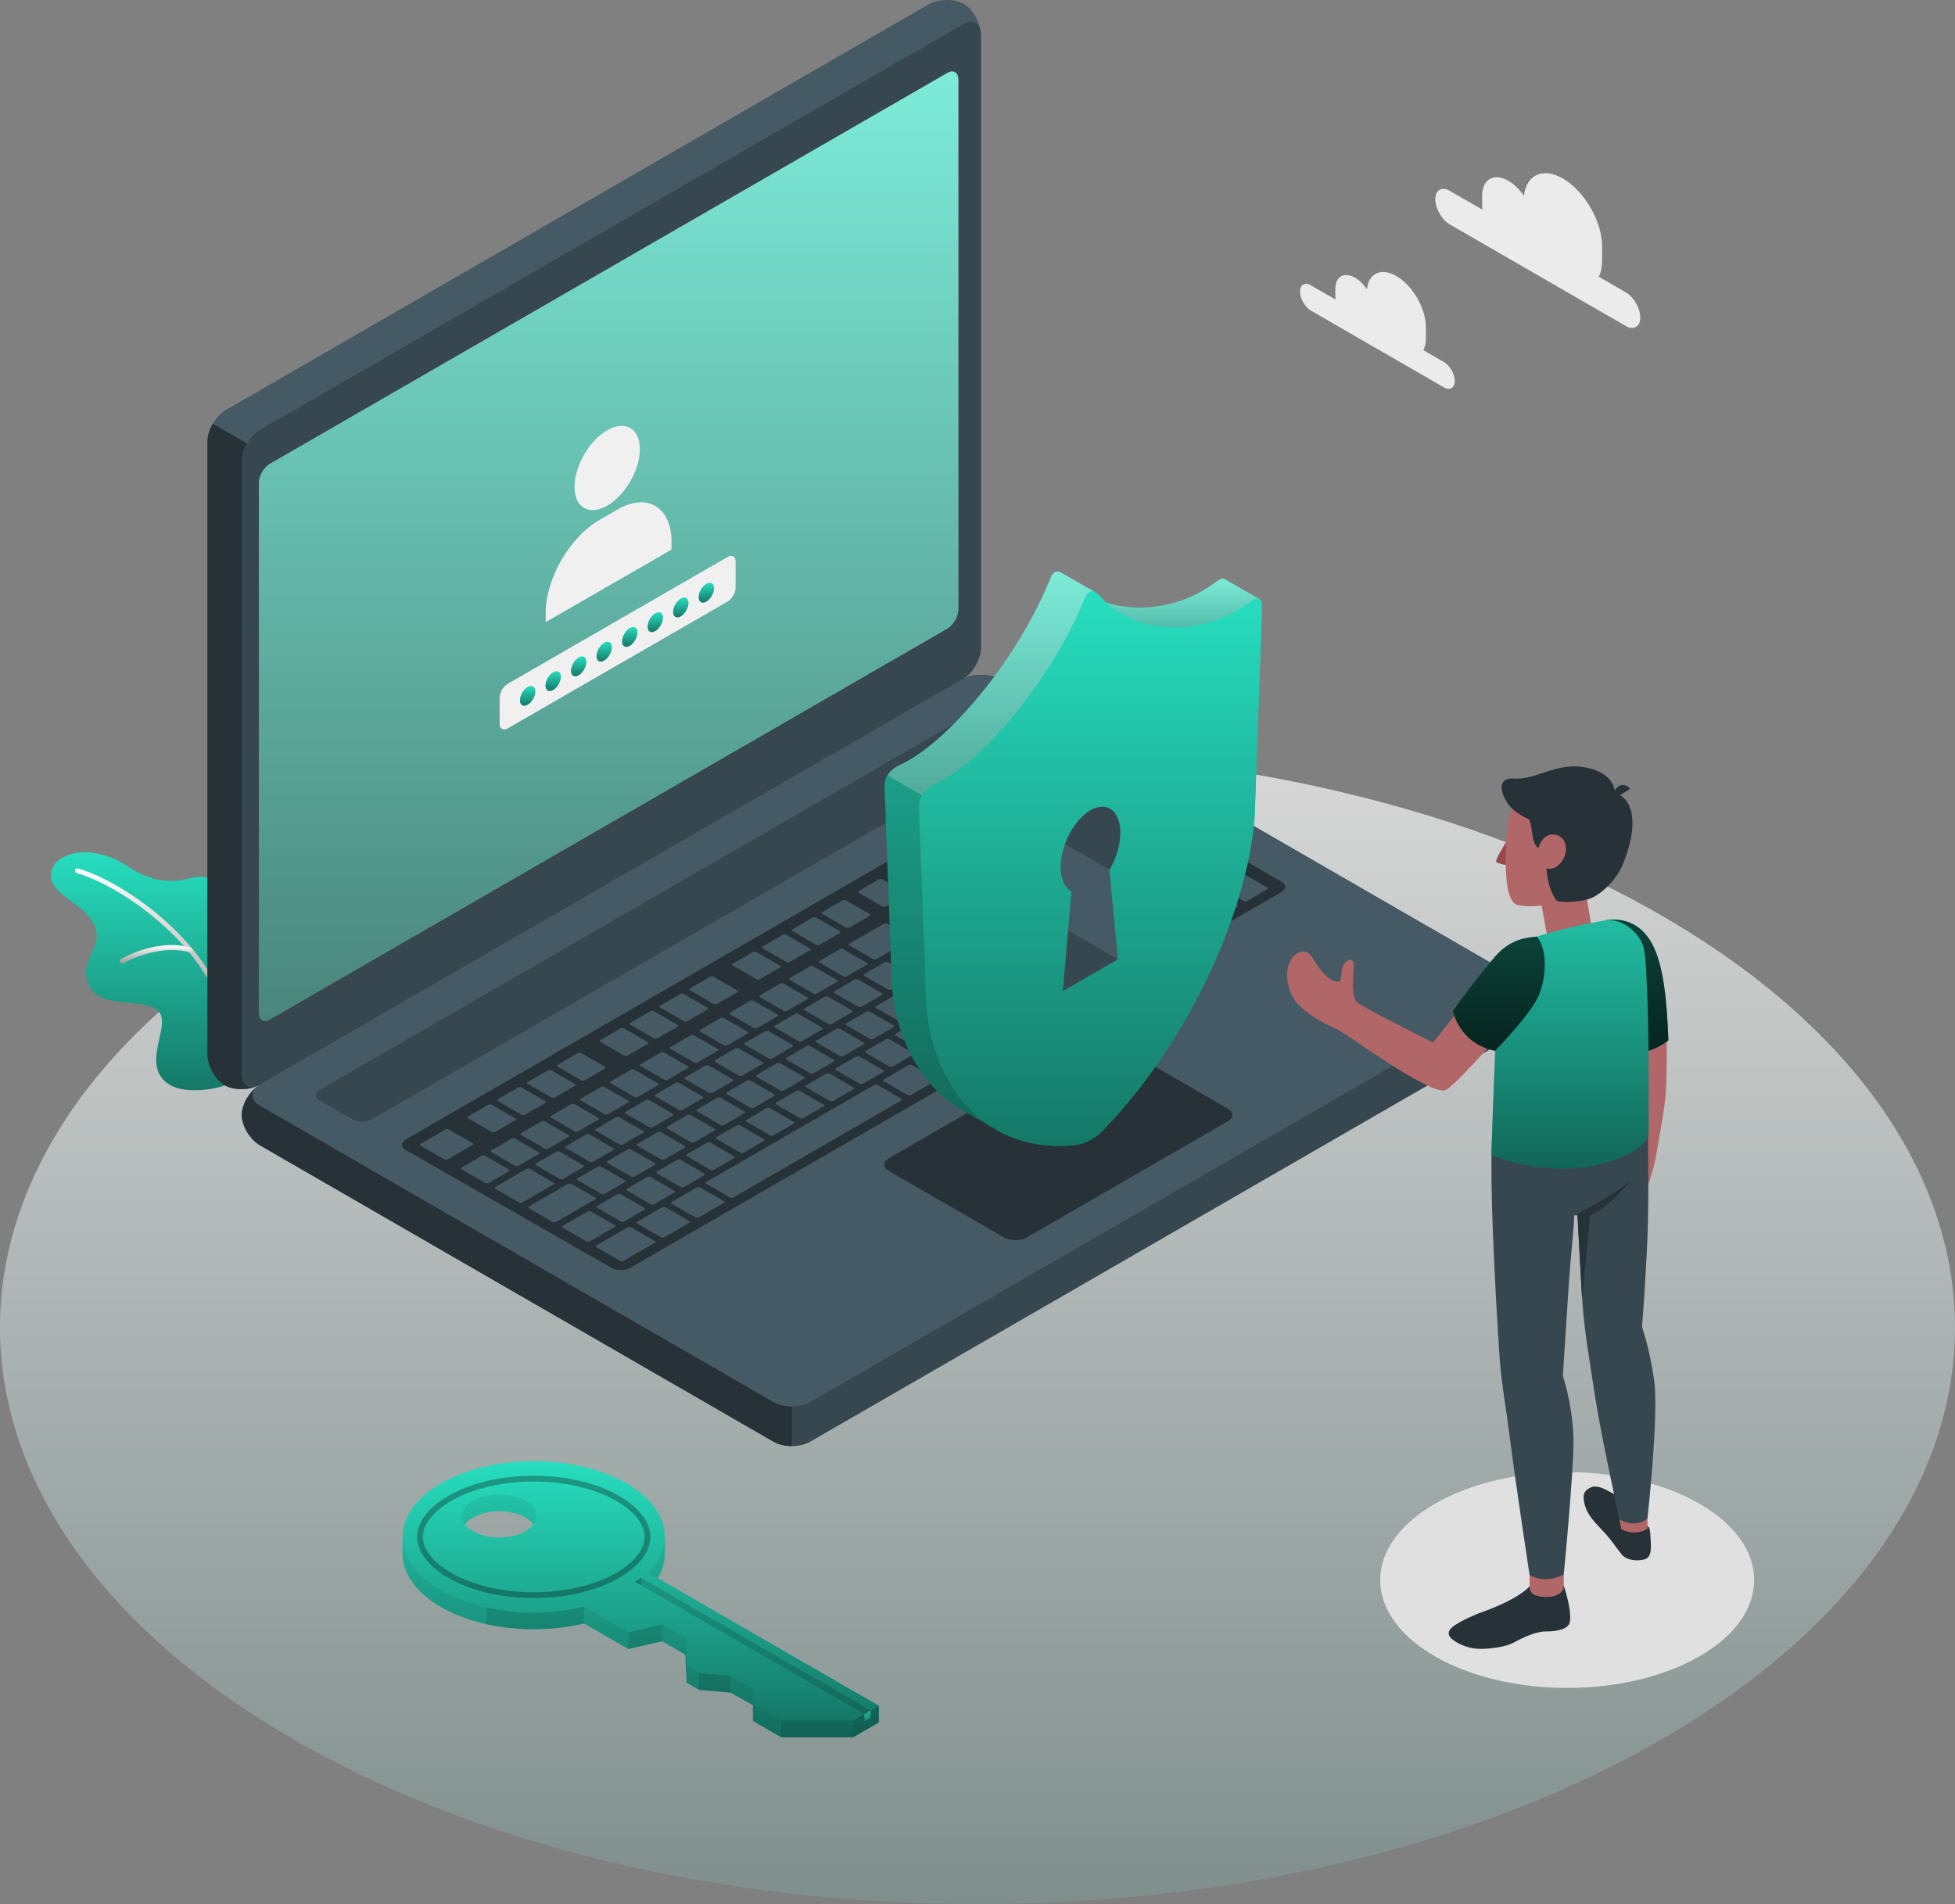 <svg width="539" height="525" viewBox="0 0 539 525" fill="none" xmlns="http://www.w3.org/2000/svg">
<rect x="0" y="0" width="539" height="525" fill="#808080" stroke="none"/>
<g clip-path="url(#clip0_2300_7285)">
<path d="M78.939 478.44C184.187 540.536 354.827 540.536 460.063 478.44C565.31 416.345 565.31 315.679 460.063 253.584C354.815 191.488 184.175 191.488 78.928 253.584C-26.32 315.679 -26.32 416.345 78.928 478.44H78.939Z" fill="url(#paint0_linear_2300_7285)" fill-opacity="0.75"/>
<path d="M468.543 414.618C488.68 426.235 488.68 445.083 468.543 456.7C448.405 468.316 415.761 468.316 395.624 456.7C375.487 445.083 375.487 426.235 395.624 414.618C415.761 403.002 448.405 403.002 468.543 414.618Z" fill="#E0E0E0"/>
<path d="M399.744 52.636L408.692 57.803C408.646 57.407 408.622 57.01 408.622 56.614V54.024C408.622 49.417 411.866 47.54 415.856 49.849C417.478 50.782 418.959 52.263 420.161 53.989C420.814 48.193 425.364 46.035 430.895 49.219C436.868 52.672 441.71 61.057 441.71 67.95V71.823C441.71 73.607 441.383 75.112 440.788 76.313L448.22 80.605C450.437 81.888 452.233 84.99 452.233 87.556C452.233 90.122 450.437 91.149 448.22 89.877L399.732 61.897C397.515 60.614 395.719 57.512 395.719 54.946C395.719 52.38 397.515 51.353 399.732 52.625L399.744 52.636Z" fill="#EBEBEB"/>
<path d="M361.453 78.692L368.209 82.588C368.174 82.285 368.15 81.981 368.15 81.69V79.73C368.15 76.255 370.589 74.844 373.61 76.581C374.835 77.281 375.955 78.401 376.865 79.707C377.355 75.333 380.797 73.701 384.962 76.103C389.477 78.704 393.129 85.037 393.129 90.239V93.166C393.129 94.519 392.884 95.651 392.441 96.561L398.052 99.803C399.721 100.771 401.086 103.115 401.086 105.04C401.086 106.964 399.733 107.757 398.052 106.789L361.465 85.667C359.797 84.699 358.432 82.355 358.432 80.418C358.432 78.482 359.785 77.701 361.465 78.669L361.453 78.692Z" fill="#EBEBEB"/>
<path d="M61.94 299.304C61.275 299.665 49.083 303.118 44.568 297.158C40.053 291.186 47.543 281.89 43.308 278.461C39.073 275.032 27.196 278.485 24.326 271.265C21.467 264.045 29.938 260.955 25.177 253.677C22.179 249.093 14.806 246.539 14.164 242.305C13.079 235.237 24.804 231.983 34.826 238.654C44.848 245.326 50.915 242.27 54.1 241.827C57.285 241.384 64.145 242.363 63.923 253.537C63.702 264.699 61.94 299.304 61.94 299.304Z" fill="url(#paint1_linear_2300_7285)"/>
<path d="M62.745 283.418C62.43 283.418 62.138 283.185 62.091 282.858C58.603 261.666 33.962 244.428 21.152 240.731C20.802 240.626 20.592 240.264 20.697 239.914C20.802 239.564 21.164 239.354 21.525 239.459C34.627 243.238 59.828 260.908 63.41 282.648C63.468 283.01 63.223 283.348 62.861 283.407C62.826 283.407 62.791 283.407 62.756 283.407L62.745 283.418Z" fill="url(#paint2_linear_2300_7285)"/>
<path d="M33.694 265.69C33.472 265.69 33.25 265.573 33.122 265.364C32.935 265.049 33.04 264.64 33.355 264.454C33.752 264.221 43.237 258.68 52.571 261.27C52.92 261.363 53.13 261.736 53.037 262.086C52.944 262.436 52.582 262.646 52.221 262.553C43.435 260.115 34.125 265.55 34.044 265.597C33.938 265.655 33.822 265.69 33.705 265.69H33.694Z" fill="url(#paint3_linear_2300_7285)"/>
<path d="M66.664 307.433C66.664 310.454 68.927 314.209 71.716 315.819L213.271 397.52C216.059 399.13 220.586 399.13 223.374 397.52L417.057 285.739C419.845 284.13 422.108 280.374 422.108 277.353C422.108 274.333 419.845 270.577 417.057 268.967L275.502 187.266C272.714 185.656 268.187 185.656 265.398 187.266L71.716 299.047C68.927 300.657 66.664 304.412 66.664 307.433Z" fill="#37474F"/>
<path d="M218.322 387.793V398.721C216.491 398.721 214.659 398.325 213.271 397.52L71.716 315.819C68.927 314.209 66.664 310.454 66.664 307.433C66.664 304.599 68.659 301.123 71.203 299.374C68.939 300.995 69.114 303.374 71.716 304.879L213.271 386.58C214.659 387.385 216.491 387.793 218.322 387.793Z" fill="#263238"/>
<path d="M61.928 299.234C59.315 297.717 57.191 293.892 57.191 290.661V121.8C57.191 118.581 59.455 114.662 62.243 113.052L255.914 1.26C258.702 -0.35 263.089 -0.432 265.703 1.085C268.316 2.601 270.439 6.426 270.439 9.657V178.518C270.439 181.738 268.176 185.656 265.388 187.266L71.705 299.047C68.917 300.656 64.53 300.738 61.916 299.222L61.928 299.234Z" fill="#455A64"/>
<path d="M71.122 299.35C68.333 300.656 64.367 300.633 61.928 299.222C59.315 297.717 57.191 293.88 57.191 290.661V121.788C57.191 120.179 57.751 118.394 58.673 116.82L68.147 122.278C67.237 123.876 66.665 125.649 66.665 127.258V296.131C66.665 299.117 68.613 300.458 71.122 299.35Z" fill="#263238"/>
<path d="M66.664 127.27V296.131C66.664 299.35 68.927 300.656 71.716 299.047L265.398 187.266C268.187 185.656 270.45 181.737 270.45 178.518V9.645C270.45 6.426 268.187 5.12 265.398 6.73L71.716 118.522C68.927 120.132 66.664 124.051 66.664 127.27Z" fill="#37474F"/>
<path d="M71.716 304.879L213.271 386.58C216.059 388.19 220.586 388.19 223.375 386.58L417.057 274.799C419.846 273.19 419.846 270.577 417.057 268.967L275.502 187.266C272.714 185.656 268.187 185.656 265.399 187.266L71.716 299.047C68.928 300.657 68.928 303.269 71.716 304.879Z" fill="#455A64"/>
<path d="M74.436 127.888L261.165 20.143C262.833 19.175 264.198 19.956 264.198 21.892V168.068C264.198 170.004 262.845 172.349 261.165 173.317L74.436 281.062C72.767 282.03 71.402 281.249 71.402 279.313V133.137C71.402 131.201 72.756 128.856 74.436 127.888Z" fill="url(#paint4_linear_2300_7285)"/>
<path opacity="0.6" d="M74.436 127.888L261.165 20.143C262.833 19.175 264.198 19.956 264.198 21.892V168.068C264.198 170.004 262.845 172.349 261.165 173.317L74.436 281.062C72.767 282.03 71.402 281.249 71.402 279.313V133.137C71.402 131.201 72.756 128.856 74.436 127.888Z" fill="url(#paint5_linear_2300_7285)"/>
<path d="M167.409 118.651C172.379 115.782 176.416 118.103 176.416 123.841C176.416 129.579 172.391 136.554 167.409 139.423C162.439 142.292 158.402 139.971 158.402 134.233C158.402 128.495 162.427 121.52 167.409 118.651Z" fill="#F0F0F0"/>
<path d="M185.143 149.337C185.143 139.913 178.516 135.726 170.349 140.438L165.239 143.389C157.072 148.101 150.445 159.566 150.445 169.001V171.544L185.131 151.541V149.36L185.143 149.337Z" fill="#F0F0F0"/>
<path d="M202.678 154.002C202.352 153.244 201.512 153.046 200.567 153.594L139.992 188.537C139.385 188.887 138.814 189.494 138.405 190.205C137.997 190.905 137.752 191.698 137.752 192.41V199.536C137.752 200.749 138.475 201.344 139.455 201.064C139.56 201.029 139.619 201.017 139.619 201.017C139.747 200.97 139.875 200.9 139.992 200.83L200.567 165.887C201.803 165.176 202.807 163.438 202.807 162.003V154.877C202.807 154.597 202.772 154.236 202.678 153.991V154.002Z" fill="#F0F0F0"/>
<path d="M145.475 189.412C146.653 188.736 147.598 189.284 147.598 190.637C147.598 191.99 146.642 193.646 145.475 194.322C144.308 194.999 143.352 194.451 143.352 193.098C143.352 191.745 144.308 190.089 145.475 189.412Z" fill="url(#paint6_linear_2300_7285)"/>
<path d="M152.51 185.353C153.688 184.677 154.633 185.225 154.633 186.578C154.633 187.931 153.677 189.587 152.51 190.264C151.332 190.94 150.387 190.392 150.387 189.039C150.387 187.686 151.343 186.03 152.51 185.353Z" fill="url(#paint7_linear_2300_7285)"/>
<path d="M159.545 181.283C160.724 180.606 161.669 181.155 161.669 182.508C161.669 183.861 160.712 185.517 159.545 186.193C158.379 186.87 157.422 186.322 157.422 184.969C157.422 183.616 158.379 181.959 159.545 181.283Z" fill="url(#paint8_linear_2300_7285)"/>
<path d="M166.58 177.224C167.759 176.548 168.704 177.096 168.704 178.449C168.704 179.802 167.747 181.458 166.58 182.134C165.414 182.811 164.457 182.263 164.457 180.91C164.457 179.557 165.414 177.901 166.58 177.224Z" fill="url(#paint9_linear_2300_7285)"/>
<path d="M173.627 173.165C174.806 172.489 175.751 173.037 175.751 174.39C175.751 175.743 174.794 177.399 173.627 178.076C172.461 178.752 171.504 178.204 171.504 176.851C171.504 175.498 172.461 173.842 173.627 173.165Z" fill="url(#paint10_linear_2300_7285)"/>
<path d="M180.662 169.095C181.841 168.418 182.786 168.966 182.786 170.319C182.786 171.672 181.829 173.329 180.662 174.005C179.496 174.681 178.539 174.133 178.539 172.78C178.539 171.427 179.496 169.771 180.662 169.095Z" fill="url(#paint11_linear_2300_7285)"/>
<path d="M187.698 165.036C188.876 164.359 189.821 164.908 189.821 166.261C189.821 167.613 188.864 169.27 187.698 169.946C186.531 170.623 185.574 170.074 185.574 168.721C185.574 167.369 186.531 165.712 187.698 165.036Z" fill="url(#paint12_linear_2300_7285)"/>
<path d="M194.744 160.977C195.923 160.301 196.868 160.849 196.868 162.202C196.868 163.555 195.911 165.211 194.744 165.887C193.578 166.564 192.621 166.016 192.621 164.663C192.621 163.31 193.578 161.654 194.744 160.977Z" fill="url(#paint13_linear_2300_7285)"/>
<path d="M88.144 300.505L267.919 196.748C269.319 195.943 271.571 195.943 272.971 196.748L282.165 202.055C283.565 202.86 283.565 204.166 282.165 204.971L102.366 308.716C100.966 309.521 98.714 309.521 97.314 308.716L88.144 303.421C86.744 302.616 86.744 301.31 88.144 300.505Z" fill="#37474F"/>
<path d="M111.851 314.186L291.626 210.429C293.027 209.624 295.278 209.624 296.678 210.429L353.239 243.075C354.639 243.88 354.639 245.186 353.239 245.991L173.674 349.607C172.274 350.412 170.011 350.412 168.622 349.607L111.874 317.09C110.474 316.285 110.474 314.991 111.874 314.186H111.851Z" fill="#263238"/>
<path d="M272.994 257.106L278.618 253.852C278.863 253.712 278.839 253.479 278.583 253.339L272.073 249.583C271.816 249.431 271.419 249.431 271.174 249.56L265.551 252.814C265.306 252.954 265.329 253.187 265.586 253.327L272.096 257.083C272.353 257.234 272.749 257.234 272.994 257.106ZM261.887 244.195L256.264 247.449C256.031 247.589 256.042 247.822 256.299 247.962L262.809 251.717C263.066 251.869 263.462 251.869 263.707 251.741L269.331 248.487C269.576 248.347 269.553 248.113 269.296 247.973L262.786 244.218C262.529 244.066 262.132 244.066 261.887 244.195ZM243.71 254.692L234.19 260.185C233.957 260.325 233.969 260.558 234.225 260.698L240.735 264.454C240.992 264.605 241.389 264.605 241.634 264.477L251.154 258.984C251.399 258.844 251.376 258.61 251.119 258.47L244.609 254.715C244.352 254.563 243.955 254.563 243.71 254.692ZM253.662 248.942L248.039 252.196C247.805 252.336 247.817 252.569 248.074 252.709L254.584 256.464C254.841 256.616 255.237 256.616 255.482 256.488L261.106 253.234C261.351 253.094 261.327 252.86 261.071 252.72L254.561 248.965C254.304 248.813 253.907 248.813 253.662 248.942ZM231.577 261.69L225.953 264.944C225.708 265.084 225.732 265.317 225.988 265.457L232.498 269.212C232.755 269.364 233.152 269.364 233.397 269.236L239.02 265.982C239.254 265.842 239.242 265.608 238.985 265.468L232.475 261.713C232.218 261.561 231.822 261.561 231.577 261.69ZM223.352 266.436L217.728 269.691C217.483 269.831 217.506 270.064 217.763 270.204L224.273 273.959C224.53 274.111 224.927 274.111 225.172 273.983L230.795 270.729C231.04 270.589 231.017 270.355 230.76 270.215L224.25 266.46C223.993 266.308 223.597 266.308 223.352 266.436ZM248.961 281.715L254.584 278.461C254.817 278.321 254.806 278.088 254.549 277.948L248.039 274.193C247.782 274.041 247.374 274.041 247.14 274.169L241.517 277.423C241.272 277.563 241.295 277.797 241.552 277.937L248.062 281.692C248.319 281.844 248.716 281.844 248.961 281.715ZM240.735 286.462L246.359 283.208C246.604 283.068 246.58 282.835 246.324 282.695L239.814 278.94C239.557 278.788 239.16 278.788 238.915 278.916L233.292 282.17C233.047 282.31 233.07 282.543 233.327 282.683L239.837 286.439C240.094 286.591 240.49 286.591 240.735 286.462ZM232.498 291.209L238.122 287.955C238.367 287.815 238.344 287.582 238.087 287.442L231.577 283.687C231.32 283.535 230.923 283.535 230.678 283.663L225.055 286.917C224.81 287.057 224.833 287.29 225.09 287.43L231.6 291.186C231.857 291.338 232.253 291.338 232.498 291.209ZM224.273 295.956L229.897 292.702C230.13 292.562 230.118 292.329 229.862 292.189L223.352 288.433C223.095 288.282 222.698 288.282 222.453 288.41L216.83 291.664C216.585 291.804 216.608 292.037 216.865 292.177L223.375 295.933C223.632 296.085 224.028 296.085 224.273 295.956ZM264.769 261.853L270.393 258.599C270.626 258.459 270.614 258.226 270.358 258.086L263.847 254.33C263.591 254.178 263.194 254.178 262.949 254.307L257.326 257.561C257.081 257.701 257.104 257.934 257.361 258.074L263.871 261.829C264.128 261.981 264.524 261.981 264.769 261.853ZM257.186 276.968L269.739 269.726C269.973 269.586 269.961 269.352 269.704 269.212L253.896 260.092C253.639 259.94 253.242 259.94 252.997 260.068L246.499 263.812C246.254 263.952 246.277 264.185 246.534 264.325L254.899 269.154C255.156 269.306 255.167 269.539 254.934 269.667L249.742 272.665C249.497 272.805 249.521 273.038 249.777 273.178L256.287 276.933C256.544 277.085 256.941 277.085 257.186 276.957V276.968ZM215.126 271.183L209.503 274.438C209.27 274.577 209.281 274.811 209.538 274.951L216.048 278.706C216.305 278.858 216.701 278.858 216.946 278.73L222.57 275.476C222.803 275.336 222.792 275.102 222.535 274.962L216.025 271.207C215.768 271.055 215.371 271.055 215.126 271.183ZM206.901 275.93L201.278 279.184C201.033 279.324 201.056 279.558 201.313 279.698L207.823 283.453C208.08 283.605 208.476 283.605 208.721 283.477L214.345 280.223C214.59 280.083 214.566 279.849 214.31 279.709L207.8 275.954C207.543 275.802 207.146 275.802 206.901 275.93ZM165.787 329.173C166.044 329.325 166.44 329.325 166.685 329.197L172.309 325.943C172.542 325.803 172.531 325.569 172.274 325.429L165.764 321.674C165.507 321.522 165.099 321.522 164.865 321.651L159.242 324.905C158.997 325.045 159.02 325.278 159.277 325.418L165.787 329.173ZM141.088 313.918L135.465 317.172C135.22 317.312 135.243 317.545 135.5 317.685L142.01 321.441C142.267 321.592 142.663 321.592 142.908 321.464L148.532 318.21C148.765 318.07 148.753 317.837 148.497 317.697L141.987 313.941C141.73 313.789 141.333 313.789 141.088 313.918ZM154.33 325.056C154.587 325.208 154.983 325.208 155.228 325.08L160.852 321.825C161.085 321.686 161.074 321.452 160.817 321.312L154.307 317.557C154.05 317.405 153.653 317.405 153.408 317.533L147.785 320.787C147.54 320.927 147.563 321.161 147.82 321.301L154.33 325.056ZM180.312 332.066L185.936 328.812C186.181 328.672 186.157 328.439 185.901 328.299L179.391 324.543C179.134 324.391 178.737 324.391 178.492 324.52L172.869 327.774C172.636 327.914 172.647 328.147 172.904 328.287L179.414 332.043C179.671 332.194 180.067 332.194 180.312 332.066ZM171.189 336.79C171.445 336.941 171.842 336.941 172.087 336.813L177.711 333.559C177.944 333.419 177.932 333.186 177.676 333.046L171.166 329.29C170.909 329.138 170.512 329.138 170.267 329.267L164.644 332.521C164.41 332.661 164.422 332.894 164.679 333.034L171.189 336.79ZM149.313 309.171L143.69 312.425C143.445 312.565 143.468 312.798 143.725 312.938L150.235 316.694C150.492 316.845 150.888 316.845 151.133 316.717L156.757 313.463C157.002 313.323 156.979 313.09 156.722 312.95L150.212 309.194C149.955 309.043 149.558 309.042 149.313 309.171ZM190.451 285.436L184.827 288.69C184.594 288.83 184.606 289.063 184.862 289.203L191.373 292.959C191.629 293.11 192.026 293.11 192.271 292.982L197.894 289.728C198.128 289.588 198.116 289.355 197.859 289.215L191.349 285.459C191.093 285.308 190.696 285.308 190.451 285.436ZM157.539 304.424L151.915 307.678C151.682 307.818 151.693 308.051 151.95 308.191L158.46 311.947C158.717 312.098 159.114 312.098 159.359 311.97L164.982 308.716C165.227 308.576 165.204 308.343 164.947 308.203L158.437 304.447C158.18 304.296 157.784 304.296 157.539 304.424ZM198.676 280.689L193.053 283.943C192.808 284.083 192.831 284.316 193.088 284.456L199.598 288.212C199.854 288.363 200.251 288.363 200.496 288.235L206.12 284.981C206.365 284.841 206.341 284.608 206.085 284.468L199.574 280.712C199.318 280.561 198.921 280.561 198.676 280.689ZM182.226 290.183L176.602 293.437C176.357 293.577 176.381 293.81 176.637 293.95L183.147 297.706C183.404 297.857 183.801 297.857 184.046 297.729L189.669 294.475C189.903 294.335 189.891 294.102 189.634 293.962L183.124 290.206C182.867 290.055 182.471 290.055 182.226 290.183ZM174.001 294.93L168.377 298.184C168.132 298.324 168.155 298.557 168.412 298.697L174.922 302.453C175.179 302.604 175.576 302.604 175.821 302.476L181.444 299.222C181.677 299.082 181.666 298.849 181.409 298.709L174.899 294.953C174.642 294.802 174.234 294.802 174.001 294.93ZM165.764 299.677L160.14 302.931C159.895 303.071 159.919 303.304 160.175 303.444L166.685 307.2C166.942 307.351 167.339 307.351 167.584 307.223L173.207 303.969C173.441 303.829 173.429 303.596 173.172 303.456L166.662 299.7C166.405 299.549 166.009 299.549 165.764 299.677ZM207.823 305.462L213.446 302.208C213.691 302.068 213.668 301.835 213.411 301.695L206.901 297.939C206.645 297.787 206.248 297.787 206.003 297.916L200.379 301.17C200.134 301.31 200.158 301.543 200.414 301.683L206.925 305.439C207.181 305.59 207.578 305.59 207.823 305.462ZM280.076 233.698L274.453 236.952C274.208 237.092 274.231 237.325 274.488 237.465L280.998 241.22C281.255 241.372 281.651 241.372 281.896 241.244L287.52 237.99C287.765 237.85 287.741 237.616 287.485 237.477L280.975 233.721C280.718 233.569 280.321 233.569 280.076 233.698ZM270.113 239.448L264.489 242.702C264.244 242.842 264.268 243.075 264.524 243.215L271.034 246.97C271.291 247.122 271.688 247.122 271.933 246.994L277.556 243.74C277.789 243.6 277.778 243.366 277.521 243.227L271.011 239.471C270.754 239.319 270.358 239.319 270.113 239.448ZM288.301 228.951L282.678 232.205C282.445 232.345 282.456 232.578 282.713 232.718L289.223 236.473C289.48 236.625 289.876 236.625 290.121 236.497L295.745 233.243C295.978 233.103 295.967 232.87 295.71 232.73L289.2 228.974C288.943 228.822 288.546 228.822 288.301 228.951ZM245.717 272.851L251.341 269.597C251.586 269.457 251.562 269.224 251.306 269.084L244.795 265.328C244.539 265.177 244.142 265.177 243.897 265.305L238.274 268.559C238.029 268.699 238.052 268.932 238.309 269.072L244.819 272.828C245.075 272.98 245.472 272.98 245.717 272.851ZM297.425 224.227C297.168 224.075 296.772 224.075 296.527 224.204L290.903 227.458C290.67 227.598 290.681 227.831 290.938 227.971L297.448 231.727C297.705 231.878 298.102 231.878 298.347 231.75L303.97 228.496C304.215 228.356 304.192 228.123 303.935 227.983L297.425 224.227ZM216.048 300.703L221.672 297.449C221.917 297.309 221.893 297.076 221.637 296.936L215.126 293.18C214.87 293.029 214.473 293.029 214.228 293.157L208.605 296.411C208.36 296.551 208.383 296.784 208.64 296.924L215.15 300.68C215.406 300.832 215.803 300.832 216.048 300.703ZM316.932 242.48L322.555 239.226C322.8 239.086 322.777 238.853 322.52 238.713L316.01 234.957C315.754 234.806 315.357 234.806 315.112 234.934L309.488 238.188C309.255 238.328 309.267 238.561 309.523 238.701L316.034 242.457C316.29 242.608 316.687 242.608 316.932 242.48ZM299.408 241.862L305.032 238.608C305.265 238.468 305.253 238.235 304.997 238.095L298.487 234.339C298.23 234.187 297.833 234.187 297.588 234.316L291.965 237.57C291.72 237.71 291.743 237.943 292 238.083L298.51 241.839C298.767 241.99 299.163 241.99 299.408 241.862ZM306.723 229.592C306.467 229.441 306.07 229.441 305.825 229.569L300.202 232.823C299.968 232.963 299.98 233.196 300.237 233.336L306.747 237.092C307.003 237.243 307.4 237.243 307.645 237.115L313.269 233.861C313.502 233.721 313.49 233.488 313.234 233.348L306.723 229.592ZM308.462 228.589L324.27 237.71C324.527 237.861 324.924 237.861 325.169 237.733L330.792 234.479C331.037 234.339 331.014 234.106 330.757 233.966L314.949 224.845C314.692 224.694 314.295 224.694 314.05 224.822L308.427 228.076C308.193 228.216 308.205 228.449 308.462 228.589ZM289.375 239.063L283.751 242.317C283.506 242.457 283.53 242.69 283.786 242.83L290.296 246.586C290.553 246.737 290.95 246.737 291.195 246.609L296.818 243.355C297.052 243.215 297.04 242.982 296.783 242.842L290.273 239.086C290.016 238.934 289.608 238.934 289.375 239.063ZM227.458 274.799L221.835 278.053C221.59 278.193 221.613 278.426 221.87 278.566L228.38 282.322C228.637 282.474 229.033 282.474 229.278 282.345L234.902 279.091C235.147 278.951 235.124 278.718 234.867 278.578L228.357 274.822C228.1 274.671 227.703 274.671 227.458 274.799ZM307.808 247.215C308.065 247.367 308.462 247.367 308.707 247.239L314.33 243.985C314.564 243.845 314.552 243.611 314.295 243.471L307.785 239.716C307.528 239.564 307.132 239.564 306.887 239.693L301.263 242.947C301.018 243.087 301.042 243.32 301.298 243.46L307.808 247.215ZM235.684 270.052L230.06 273.306C229.815 273.446 229.838 273.679 230.095 273.819L236.605 277.575C236.862 277.727 237.259 277.727 237.504 277.598L243.127 274.344C243.372 274.204 243.349 273.971 243.092 273.831L236.582 270.075C236.325 269.924 235.929 269.924 235.684 270.052ZM174.024 324.426C174.281 324.578 174.677 324.578 174.922 324.45L180.546 321.196C180.779 321.056 180.767 320.822 180.511 320.682L174.001 316.927C173.744 316.775 173.347 316.775 173.102 316.904L167.479 320.158C167.234 320.298 167.257 320.531 167.514 320.671L174.024 324.426ZM161.645 312.786L156.022 316.04C155.788 316.18 155.8 316.414 156.057 316.554L162.567 320.309C162.824 320.461 163.22 320.461 163.465 320.333L169.089 317.079C169.334 316.939 169.31 316.705 169.054 316.565L162.544 312.81C162.287 312.658 161.89 312.658 161.645 312.786ZM183.147 319.703L188.771 316.449C189.016 316.309 188.993 316.075 188.736 315.936L182.226 312.18C181.969 312.028 181.572 312.028 181.327 312.157L175.704 315.411C175.471 315.551 175.482 315.784 175.739 315.924L182.249 319.679C182.506 319.831 182.902 319.831 183.147 319.703ZM191.373 314.956L196.996 311.702C197.241 311.562 197.218 311.329 196.961 311.189L190.451 307.433C190.194 307.281 189.798 307.281 189.553 307.41L183.929 310.664C183.696 310.804 183.707 311.037 183.964 311.177L190.474 314.932C190.731 315.084 191.128 315.084 191.373 314.956ZM199.598 310.209L205.221 306.955C205.455 306.815 205.443 306.582 205.186 306.442L198.676 302.686C198.419 302.534 198.023 302.534 197.778 302.663L192.154 305.917C191.909 306.057 191.933 306.29 192.189 306.43L198.699 310.186C198.956 310.337 199.353 310.337 199.598 310.209ZM169.87 308.039L164.247 311.294C164.002 311.433 164.025 311.667 164.282 311.807L170.792 315.562C171.049 315.714 171.446 315.714 171.691 315.586L177.314 312.332C177.559 312.192 177.536 311.958 177.279 311.818L170.769 308.063C170.512 307.911 170.115 307.911 169.87 308.039ZM178.096 303.293L172.472 306.547C172.227 306.687 172.251 306.92 172.507 307.06L179.017 310.815C179.274 310.967 179.671 310.967 179.916 310.839L185.539 307.585C185.772 307.445 185.761 307.211 185.504 307.071L178.994 303.316C178.737 303.164 178.341 303.164 178.096 303.293ZM211.008 284.305L205.385 287.559C205.14 287.699 205.163 287.932 205.42 288.072L211.93 291.827C212.186 291.979 212.583 291.979 212.828 291.851L218.452 288.597C218.697 288.457 218.673 288.224 218.417 288.084L211.906 284.328C211.65 284.176 211.253 284.176 211.008 284.305ZM202.771 289.052L197.148 292.306C196.914 292.446 196.926 292.679 197.183 292.819L203.693 296.574C203.95 296.726 204.358 296.726 204.591 296.598L210.215 293.344C210.448 293.204 210.436 292.97 210.18 292.831L203.67 289.075C203.413 288.923 203.016 288.923 202.771 289.052ZM219.233 279.558L213.61 282.812C213.365 282.952 213.388 283.185 213.645 283.325L220.155 287.081C220.412 287.232 220.808 287.232 221.053 287.104L226.677 283.85C226.922 283.71 226.898 283.477 226.642 283.337L220.132 279.581C219.875 279.429 219.478 279.429 219.233 279.558ZM186.321 298.546L180.697 301.8C180.464 301.94 180.476 302.173 180.732 302.313L187.243 306.068C187.499 306.22 187.896 306.22 188.141 306.092L193.764 302.838C193.998 302.698 193.986 302.464 193.729 302.324L187.219 298.569C186.963 298.417 186.566 298.417 186.321 298.546ZM194.546 293.799L188.923 297.053C188.689 297.193 188.701 297.426 188.958 297.566L195.468 301.321C195.724 301.473 196.121 301.473 196.366 301.345L201.989 298.091C202.235 297.951 202.211 297.717 201.954 297.577L195.444 293.822C195.188 293.67 194.791 293.67 194.546 293.799ZM188.549 327.319L194.173 324.065C194.418 323.925 194.394 323.692 194.138 323.552L187.628 319.796C187.371 319.644 186.974 319.644 186.729 319.773L181.106 323.027C180.861 323.167 180.884 323.4 181.141 323.54L187.651 327.296C187.908 327.447 188.304 327.447 188.549 327.319ZM140.271 322.444L133.761 318.688C133.505 318.536 133.108 318.536 132.863 318.665L127.24 321.919C126.995 322.059 127.018 322.292 127.275 322.432L133.785 326.188C134.041 326.339 134.438 326.339 134.683 326.211L140.306 322.957C140.552 322.817 140.528 322.584 140.271 322.444ZM152.592 326.059L146.082 322.304C145.825 322.152 145.428 322.152 145.183 322.28L136.526 327.284C136.281 327.424 136.305 327.657 136.561 327.797L143.072 331.553C143.328 331.704 143.725 331.704 143.97 331.576L152.627 326.572C152.872 326.432 152.848 326.199 152.592 326.059ZM130.285 315.177L123.774 311.422C123.518 311.27 123.121 311.27 122.876 311.398L115.946 315.399C115.713 315.539 115.724 315.772 115.981 315.912L122.491 319.668C122.748 319.819 123.156 319.819 123.389 319.691L130.32 315.691C130.565 315.551 130.541 315.317 130.285 315.177ZM135.593 312.11C135.85 312.262 136.246 312.262 136.491 312.133L142.115 308.879C142.36 308.739 142.337 308.506 142.08 308.366L135.57 304.61C135.313 304.459 134.916 304.459 134.671 304.587L129.048 307.841C128.803 307.981 128.826 308.214 129.083 308.354L135.593 312.11ZM164.06 330.176L157.55 326.421C157.294 326.269 156.897 326.269 156.652 326.398L145.825 332.649C145.592 332.789 145.603 333.022 145.86 333.162L152.37 336.918C152.627 337.069 153.023 337.069 153.268 336.941L164.095 330.69C164.34 330.55 164.317 330.316 164.06 330.176ZM169.462 337.793L162.952 334.037C162.695 333.885 162.299 333.885 162.054 334.014L155.123 338.014C154.878 338.154 154.902 338.387 155.158 338.527L161.669 342.283C161.925 342.435 162.322 342.435 162.567 342.306L169.497 338.306C169.73 338.166 169.719 337.932 169.462 337.793ZM196.763 276.817C197.019 276.968 197.416 276.968 197.661 276.84L203.285 273.586C203.53 273.446 203.506 273.213 203.25 273.073L196.739 269.317C196.483 269.166 196.074 269.166 195.841 269.294L190.218 272.548C189.973 272.688 189.996 272.921 190.253 273.061L196.763 276.817ZM180.301 286.311C180.557 286.462 180.954 286.462 181.199 286.334L186.823 283.08C187.056 282.94 187.044 282.707 186.788 282.567L180.277 278.811C180.021 278.66 179.624 278.66 179.379 278.788L173.756 282.042C173.511 282.182 173.534 282.415 173.791 282.555L180.301 286.311ZM143.818 307.363C144.075 307.515 144.483 307.515 144.717 307.386L150.34 304.132C150.573 303.992 150.562 303.759 150.305 303.619L143.795 299.864C143.538 299.712 143.142 299.712 142.897 299.84L137.273 303.094C137.04 303.234 137.051 303.467 137.308 303.607L143.818 307.363ZM188.538 281.564C188.794 281.715 189.191 281.715 189.436 281.587L195.059 278.333C195.293 278.193 195.281 277.96 195.024 277.82L188.514 274.064C188.258 273.913 187.861 273.913 187.616 274.041L181.992 277.295C181.747 277.435 181.771 277.668 182.027 277.808L188.538 281.564ZM172.076 291.058C172.332 291.209 172.729 291.209 172.974 291.081L178.597 287.827C178.842 287.687 178.819 287.454 178.562 287.314L172.052 283.558C171.796 283.407 171.399 283.407 171.154 283.535L165.53 286.789C165.285 286.929 165.309 287.162 165.565 287.302L172.076 291.058ZM173.977 338.411C173.721 338.259 173.324 338.259 173.079 338.387L164.422 343.391C164.177 343.531 164.2 343.764 164.457 343.904L170.967 347.66C171.224 347.811 171.62 347.811 171.866 347.683L180.522 342.679C180.767 342.54 180.744 342.306 180.487 342.166L173.977 338.411ZM160.269 297.869C160.525 298.021 160.922 298.021 161.167 297.892L166.79 294.638C167.035 294.498 167.012 294.265 166.755 294.125L160.245 290.37C159.989 290.218 159.592 290.218 159.347 290.346L153.723 293.6C153.478 293.74 153.502 293.974 153.758 294.113L160.269 297.869ZM152.043 302.616C152.3 302.768 152.697 302.768 152.942 302.639L158.565 299.385C158.81 299.245 158.787 299.012 158.53 298.872L152.02 295.117C151.763 294.965 151.367 294.965 151.122 295.093L145.498 298.347C145.265 298.487 145.277 298.72 145.533 298.86L152.043 302.616ZM326.394 250.434C326.137 250.283 325.741 250.283 325.495 250.411L311.635 258.412C311.39 258.552 311.414 258.785 311.67 258.925L318.18 262.681C318.437 262.833 318.834 262.833 319.079 262.704L332.939 254.703C333.172 254.563 333.161 254.33 332.904 254.19L326.394 250.434ZM308.205 260.931C307.948 260.78 307.552 260.78 307.307 260.908L301.683 264.162C301.438 264.302 301.462 264.535 301.718 264.675L308.228 268.431C308.485 268.583 308.882 268.583 309.127 268.454L314.75 265.2C314.995 265.06 314.972 264.827 314.715 264.687L308.205 260.931ZM196.774 322.572L202.398 319.318C202.631 319.178 202.62 318.945 202.363 318.805L195.853 315.049C195.596 314.897 195.199 314.897 194.954 315.026L189.331 318.28C189.086 318.42 189.109 318.653 189.366 318.793L195.876 322.549C196.133 322.7 196.529 322.7 196.774 322.572ZM291.755 270.425C291.498 270.274 291.101 270.274 290.856 270.402L285.233 273.656C285 273.796 285.011 274.029 285.268 274.169L291.778 277.925C292.035 278.076 292.431 278.076 292.676 277.948L298.3 274.694C298.545 274.554 298.522 274.321 298.265 274.181L291.755 270.425ZM334.619 245.687C334.362 245.536 333.966 245.536 333.721 245.664L328.097 248.918C327.864 249.058 327.876 249.291 328.132 249.431L334.642 253.187C334.899 253.339 335.296 253.339 335.541 253.21L341.164 249.956C341.409 249.816 341.386 249.583 341.129 249.443L334.619 245.687ZM349.354 244.696L333.546 235.575C333.289 235.424 332.892 235.424 332.647 235.552L327.024 238.806C326.779 238.946 326.802 239.179 327.059 239.319L342.868 248.44C343.124 248.592 343.521 248.592 343.766 248.463L349.389 245.209C349.634 245.069 349.611 244.836 349.354 244.696ZM261.012 288.177C260.756 288.025 260.359 288.025 260.114 288.154L253.184 292.154C252.939 292.294 252.962 292.527 253.219 292.667L259.729 296.423C259.986 296.574 260.382 296.574 260.627 296.446L267.558 292.446C267.803 292.306 267.779 292.072 267.523 291.932L261.012 288.177ZM281.791 276.175C281.535 276.024 281.138 276.024 280.893 276.152L272.236 281.156C272.003 281.296 272.014 281.529 272.271 281.669L278.781 285.424C279.038 285.576 279.435 285.576 279.68 285.448L288.336 280.444C288.581 280.304 288.558 280.071 288.301 279.931L281.791 276.175ZM241.96 299.164C241.704 299.012 241.307 299.012 241.062 299.14L194.733 325.884C194.488 326.024 194.511 326.258 194.768 326.398L201.278 330.153C201.534 330.305 201.931 330.305 202.176 330.176L248.505 303.432C248.751 303.293 248.727 303.059 248.47 302.919L241.96 299.164ZM193.029 327.412C192.773 327.261 192.364 327.261 192.131 327.389L185.201 331.389C184.956 331.529 184.979 331.763 185.236 331.903L191.746 335.658C192.003 335.81 192.399 335.81 192.644 335.681L199.574 331.681C199.808 331.541 199.796 331.308 199.539 331.168L193.029 327.412ZM251.481 293.67C251.224 293.519 250.827 293.519 250.582 293.647L243.652 297.647C243.407 297.787 243.43 298.021 243.687 298.161L250.197 301.916C250.454 302.068 250.851 302.068 251.096 301.94L258.026 297.939C258.271 297.799 258.247 297.566 257.991 297.426L251.481 293.67ZM183.509 332.906C183.252 332.754 182.856 332.754 182.611 332.882L175.681 336.883C175.447 337.023 175.459 337.256 175.716 337.396L182.226 341.152C182.482 341.303 182.879 341.303 183.124 341.175L190.054 337.174C190.288 337.034 190.276 336.801 190.019 336.661L183.509 332.906ZM270.533 282.672C270.276 282.52 269.879 282.52 269.634 282.648L262.704 286.649C262.471 286.789 262.482 287.022 262.739 287.162L269.249 290.918C269.506 291.069 269.903 291.069 270.148 290.941L277.078 286.941C277.323 286.801 277.299 286.567 277.043 286.427L270.533 282.672ZM299.98 265.678C299.723 265.527 299.327 265.527 299.082 265.655L293.458 268.909C293.213 269.049 293.236 269.282 293.493 269.422L300.003 273.178C300.26 273.329 300.657 273.33 300.902 273.201L306.525 269.947C306.77 269.807 306.747 269.574 306.49 269.434L299.98 265.678ZM318.005 252.592L323.629 249.338C323.874 249.198 323.85 248.965 323.594 248.825L317.084 245.069C316.827 244.918 316.43 244.918 316.185 245.046L310.562 248.3C310.329 248.44 310.34 248.673 310.597 248.813L317.107 252.569C317.364 252.72 317.76 252.72 318.005 252.592ZM281.22 252.359L286.843 249.105C287.088 248.965 287.065 248.732 286.808 248.592L280.298 244.836C280.041 244.684 279.645 244.684 279.4 244.813L273.776 248.067C273.531 248.207 273.554 248.44 273.811 248.58L280.321 252.336C280.578 252.487 280.975 252.487 281.22 252.359ZM262.587 284.585L279.038 275.091C279.283 274.951 279.26 274.717 279.003 274.577L272.493 270.822C272.236 270.67 271.839 270.67 271.594 270.799L255.144 280.292C254.899 280.432 254.922 280.666 255.179 280.806L261.689 284.561C261.946 284.713 262.342 284.713 262.587 284.585ZM308.882 257.327C309.138 257.479 309.535 257.479 309.78 257.351L315.404 254.097C315.649 253.957 315.625 253.723 315.369 253.584L308.858 249.828C308.602 249.676 308.205 249.676 307.96 249.805L302.325 253.059C302.092 253.199 302.103 253.432 302.36 253.572L308.87 257.327H308.882ZM300.482 251.974L306.105 248.72C306.338 248.58 306.327 248.347 306.07 248.207L299.56 244.451C299.303 244.3 298.895 244.3 298.662 244.428L293.038 247.682C292.793 247.822 292.816 248.055 293.073 248.195L299.583 251.951C299.84 252.102 300.237 252.102 300.482 251.974ZM254.362 289.332L259.986 286.077C260.231 285.938 260.207 285.704 259.951 285.564L253.441 281.809C253.184 281.657 252.787 281.657 252.542 281.785L246.919 285.039C246.674 285.179 246.697 285.413 246.954 285.553L253.464 289.308C253.721 289.46 254.117 289.46 254.362 289.332ZM290.693 267.824C290.95 267.976 291.346 267.976 291.591 267.848L297.215 264.594C297.46 264.454 297.437 264.22 297.18 264.081L290.67 260.325C290.413 260.173 290.016 260.173 289.771 260.302L284.148 263.556C283.903 263.696 283.926 263.929 284.183 264.069L290.693 267.824ZM213.225 313.066L218.848 309.812C219.082 309.672 219.07 309.439 218.813 309.299L212.303 305.544C212.046 305.392 211.65 305.392 211.405 305.52L205.781 308.774C205.536 308.914 205.56 309.147 205.816 309.287L212.326 313.043C212.583 313.195 212.98 313.195 213.225 313.066ZM221.45 308.319L227.073 305.065C227.307 304.925 227.295 304.692 227.038 304.552L220.528 300.797C220.272 300.645 219.875 300.645 219.63 300.773L214.006 304.027C213.773 304.167 213.785 304.401 214.041 304.54L220.552 308.296C220.808 308.448 221.205 308.448 221.45 308.319ZM205 317.825L210.623 314.571C210.868 314.431 210.845 314.198 210.588 314.058L204.078 310.302C203.821 310.151 203.425 310.151 203.18 310.279L197.556 313.533C197.311 313.673 197.334 313.906 197.591 314.046L204.101 317.802C204.358 317.953 204.755 317.953 205 317.825ZM237.9 298.825L243.524 295.571C243.769 295.431 243.745 295.198 243.489 295.058L236.979 291.303C236.722 291.151 236.325 291.151 236.08 291.279L230.457 294.533C230.223 294.673 230.235 294.907 230.492 295.047L237.002 298.802C237.259 298.954 237.667 298.954 237.9 298.825ZM229.675 303.572L235.299 300.318C235.544 300.178 235.52 299.945 235.264 299.805L228.753 296.05C228.497 295.898 228.1 295.898 227.855 296.026L222.232 299.28C221.998 299.42 222.01 299.654 222.267 299.794L228.777 303.549C229.033 303.701 229.43 303.701 229.675 303.572ZM246.125 294.079L251.749 290.824C251.982 290.684 251.971 290.451 251.714 290.311L245.204 286.556C244.947 286.404 244.55 286.404 244.305 286.532L238.682 289.786C238.449 289.926 238.46 290.16 238.717 290.3L245.227 294.055C245.484 294.207 245.88 294.207 246.125 294.079ZM283.763 223.842C284.02 223.994 284.416 223.994 284.661 223.865L290.285 220.611C290.53 220.471 290.506 220.238 290.25 220.098L288.523 219.095C288.266 218.944 287.87 218.944 287.625 219.072L282.001 222.326C281.768 222.466 281.78 222.699 282.036 222.839L283.763 223.842ZM243.29 249.956C243.547 250.108 243.944 250.108 244.189 249.98L249.812 246.726C250.046 246.586 250.034 246.352 249.777 246.212L243.267 242.457C243.01 242.305 242.602 242.305 242.369 242.433L236.745 245.687C236.5 245.827 236.524 246.061 236.78 246.201L243.29 249.956ZM259.741 240.462C259.997 240.614 260.394 240.614 260.639 240.486L266.263 237.232C266.508 237.092 266.484 236.858 266.228 236.718L259.717 232.963C259.461 232.811 259.064 232.811 258.819 232.94L253.196 236.194C252.962 236.334 252.974 236.567 253.231 236.707L259.741 240.462ZM233.245 255.753C233.502 255.905 233.899 255.905 234.144 255.776L239.767 252.522C240 252.382 239.989 252.149 239.732 252.009L233.222 248.253C232.965 248.102 232.568 248.102 232.323 248.23L226.7 251.484C226.455 251.624 226.478 251.857 226.735 251.997L233.245 255.753ZM251.516 245.209C251.772 245.361 252.169 245.361 252.414 245.233L258.037 241.979C258.271 241.839 258.259 241.605 258.002 241.465L251.492 237.71C251.236 237.558 250.839 237.558 250.594 237.686L244.97 240.941C244.725 241.08 244.749 241.314 245.005 241.454L251.516 245.209ZM216.795 265.247C217.051 265.398 217.448 265.398 217.693 265.27L223.317 262.016C223.562 261.876 223.538 261.643 223.282 261.503L216.771 257.747C216.515 257.596 216.118 257.596 215.873 257.724L210.25 260.978C210.005 261.118 210.028 261.351 210.285 261.491L216.795 265.247ZM225.02 260.5C225.277 260.652 225.673 260.651 225.918 260.523L231.542 257.269C231.775 257.129 231.763 256.896 231.507 256.756L224.997 253C224.74 252.849 224.343 252.849 224.098 252.977L218.475 256.231C218.23 256.371 218.253 256.604 218.51 256.744L225.02 260.5ZM267.313 233.336C267.569 233.488 267.966 233.488 268.211 233.359L273.834 230.105C274.068 229.965 274.056 229.732 273.799 229.592L272.061 228.589C271.804 228.437 271.408 228.437 271.163 228.566L265.539 231.82C265.294 231.96 265.318 232.193 265.574 232.333L267.301 233.336H267.313ZM292 219.083C292.256 219.235 292.653 219.235 292.898 219.107L298.522 215.853C298.755 215.713 298.743 215.48 298.487 215.34L296.748 214.337C296.492 214.185 296.095 214.185 295.85 214.313L290.226 217.567C289.993 217.707 290.005 217.94 290.261 218.08L291.988 219.083H292ZM305.662 226.98C305.918 227.131 306.315 227.131 306.56 227.003L312.184 223.749C312.429 223.609 312.405 223.376 312.149 223.236L305.638 219.48C305.382 219.328 304.985 219.328 304.74 219.457L299.117 222.711C298.872 222.851 298.895 223.084 299.152 223.224L305.662 226.98ZM326.231 247.845L331.854 244.591C332.099 244.451 332.076 244.218 331.819 244.078L325.309 240.322C325.052 240.171 324.655 240.171 324.41 240.299L318.787 243.553C318.554 243.693 318.565 243.926 318.822 244.066L325.332 247.822C325.589 247.973 325.986 247.973 326.231 247.845ZM275.538 228.589C275.794 228.741 276.191 228.741 276.436 228.612L282.06 225.358C282.305 225.218 282.281 224.985 282.025 224.845L280.286 223.842C280.03 223.691 279.633 223.69 279.388 223.819L273.764 227.073C273.531 227.213 273.543 227.446 273.799 227.586L275.538 228.589ZM208.57 269.994C208.826 270.145 209.235 270.145 209.468 270.017L215.091 266.763C215.336 266.623 215.313 266.39 215.056 266.25L208.546 262.494C208.29 262.343 207.893 262.343 207.648 262.471L202.024 265.725C201.791 265.865 201.803 266.098 202.059 266.238L208.57 269.994Z" fill="#455A64"/>
<path d="M245.052 319.364L300.598 287.302C302.267 286.334 304.985 286.334 306.665 287.302L338.516 305.683C340.184 306.651 340.184 308.214 338.516 309.182L282.97 341.245C281.301 342.213 278.583 342.213 276.903 341.245L245.052 322.863C243.384 321.895 243.384 320.332 245.052 319.364Z" fill="#263238"/>
<path d="M347.196 165.187L347.208 165.176L347.138 165.129L337.652 159.671C337.104 159.426 336.299 159.659 335.331 160.394C326.511 167.147 314.645 169.235 304.95 166.155C304.332 165.584 303.737 164.966 303.177 164.313C303.118 164.243 303.06 164.173 303.002 164.114H302.99C302.663 163.753 302.337 163.485 302.01 163.31L301.847 163.216L292.35 157.769C291.265 157.256 290.285 157.769 289.631 159.379C280.461 182.157 260.919 205.239 247.887 211.012C246.919 211.444 246.02 212.109 245.32 212.925C244.399 213.987 243.827 215.293 243.874 216.657L245.752 267.801C245.752 282.578 251.994 298.184 264.723 305.777L274.546 311.445L274.721 311.538C279.598 314.326 285.396 315.959 292.128 315.959C293.493 315.959 294.882 315.9 296.317 315.761C298.72 315.527 302.057 313.789 303.737 312.052C332.216 282.648 346.064 242.853 346.064 220.833L347.943 167.333C347.989 166.179 347.709 165.467 347.196 165.187Z" fill="url(#paint14_linear_2300_7285)"/>
<path d="M347.942 167.333L346.063 220.833C346.063 242.853 332.215 282.648 303.736 312.051C302.056 313.789 298.719 315.527 296.316 315.76C294.881 315.9 293.492 315.959 292.127 315.959C285.395 315.959 279.597 314.326 274.72 311.538L274.545 311.445L274.207 311.235C261.478 303.642 255.236 288.037 255.236 273.259L253.358 222.116C253.311 220.751 253.883 219.445 254.805 218.384C255.505 217.567 256.403 216.902 257.372 216.471C270.403 210.697 289.946 187.616 299.116 164.837C299.769 163.228 300.761 162.703 301.846 163.216L302.009 163.31C302.336 163.484 302.663 163.753 302.989 164.114H303.001C303.059 164.173 303.118 164.243 303.176 164.313C312.906 175.638 332.04 175.626 344.815 165.852C345.783 165.117 346.588 164.884 347.137 165.129L347.207 165.176C347.207 165.176 347.195 165.176 347.195 165.187C347.708 165.467 347.989 166.179 347.942 167.333Z" fill="url(#paint15_linear_2300_7285)"/>
<path opacity="0.4" d="M347.139 165.129C346.591 164.884 345.785 165.117 344.817 165.852C332.789 175.054 315.113 175.603 304.975 166.155C314.67 169.246 326.512 167.147 335.332 160.394C336.3 159.659 337.105 159.426 337.654 159.671L347.139 165.129Z" fill="url(#paint16_linear_2300_7285)"/>
<path opacity="0.4" d="M301.848 163.216C300.763 162.703 299.771 163.228 299.118 164.837C289.947 187.616 270.405 210.698 257.373 216.471C256.405 216.902 255.507 217.567 254.807 218.384C254.562 218.664 254.34 218.967 254.153 219.282L244.68 213.812C244.866 213.508 245.076 213.205 245.321 212.925C245.45 212.774 245.59 212.634 245.741 212.494H245.753C245.811 212.435 245.858 212.377 245.916 212.319C245.975 212.272 246.021 212.225 246.08 212.167C246.616 211.701 247.235 211.292 247.888 211.012C260.92 205.239 280.462 182.157 289.632 159.379C290.286 157.769 291.266 157.256 292.351 157.769L301.848 163.216Z" fill="url(#paint17_linear_2300_7285)"/>
<path d="M245.753 212.47C245.8 212.412 245.858 212.365 245.917 212.319C245.858 212.377 245.812 212.435 245.753 212.482V212.47Z" fill="url(#paint18_linear_2300_7285)"/>
<path opacity="0.15" d="M245.917 212.319C245.858 212.377 245.812 212.435 245.753 212.482C245.8 212.424 245.858 212.377 245.917 212.33V212.319Z" fill="black"/>
<path opacity="0.15" d="M274.721 311.539L274.546 311.457L264.723 305.777C251.994 298.184 245.752 282.579 245.752 267.801L243.874 216.658C243.839 215.655 244.142 214.675 244.679 213.812L254.152 219.282C253.627 220.145 253.324 221.113 253.359 222.116L255.237 273.26C255.237 288.037 261.479 303.642 274.208 311.235L274.546 311.445L274.721 311.539Z" fill="black"/>
<path d="M308.229 264.477L293.062 273.224L295.407 245.804C293.598 244.848 292.432 242.492 292.432 239.098C292.432 233.056 296.107 226.046 300.633 223.434C305.16 220.821 308.835 223.597 308.835 229.627C308.835 233.009 307.68 236.707 305.86 239.762L308.205 264.465L308.229 264.477Z" fill="#455A64"/>
<path d="M308.23 264.477L294.498 256.546L293.074 273.224L308.23 264.477Z" fill="#37474F"/>
<path d="M300.656 223.434C297.693 225.148 295.103 228.741 293.668 232.718L305.895 239.774C307.703 236.718 308.87 233.021 308.87 229.639C308.87 223.597 305.195 220.821 300.668 223.434H300.656Z" fill="#37474F"/>
<path d="M110.988 423.763V428.323C110.965 433.676 114.5 439.042 121.582 443.124C132.245 449.282 147.914 450.775 161.028 447.637L173.208 454.67L182.565 452.559L188.947 456.245L189.297 463.966L192.738 465.949L201.384 466.707L207.59 470.171V474.521L215.384 479.023H235.206L242.311 474.93V470.322L178.913 438.33C181.83 435.228 183.3 431.799 183.3 428.37V423.763C182.343 419.319 178.633 417.021 172.718 413.604C158.589 405.451 135.687 405.451 121.57 413.604C115.223 417.266 111.618 418.969 110.977 423.763H110.988ZM130.402 418.432C134.404 416.123 140.891 416.123 144.892 418.432C148.894 420.742 148.894 424.486 144.892 426.795C140.891 429.104 134.404 429.104 130.402 426.795C126.4 424.486 126.4 420.742 130.402 418.432Z" fill="url(#paint19_linear_2300_7285)"/>
<path opacity="0.1" d="M110.988 423.763V428.323C110.965 433.676 114.5 439.042 121.582 443.124C132.245 449.282 147.914 450.775 161.028 447.637L173.208 454.67L182.565 452.559L188.947 456.245L189.297 463.966L192.738 465.949L201.384 466.707L207.59 470.171V474.521L215.384 479.023H235.206L242.311 474.93V470.322L178.913 438.33C181.83 435.228 183.3 431.799 183.3 428.37V423.763C182.343 419.319 178.633 417.021 172.718 413.604C158.589 405.451 135.687 405.451 121.57 413.604C115.223 417.266 111.618 418.969 110.977 423.763H110.988ZM130.402 418.432C134.404 416.123 140.891 416.123 144.892 418.432C148.894 420.742 148.894 424.486 144.892 426.795C140.891 429.104 134.404 429.104 130.402 426.795C126.4 424.486 126.4 420.742 130.402 418.432Z" fill="black"/>
<path d="M121.581 438.517C132.244 444.675 147.913 446.168 161.027 443.03L173.207 450.063L182.564 447.952L188.946 451.638L189.296 459.359L192.737 461.342L201.383 462.1L208.126 465.855L207.601 469.914L215.395 474.416H235.217L242.322 470.322L178.924 433.735C186.391 425.815 184.337 415.703 172.74 409.009C158.612 400.856 135.71 400.856 121.593 409.009C107.464 417.161 107.464 430.376 121.593 438.528L121.581 438.517ZM130.401 413.837C134.403 411.528 140.89 411.528 144.891 413.837C148.893 416.146 148.893 419.89 144.891 422.2C140.89 424.509 134.403 424.509 130.401 422.2C126.399 419.89 126.399 416.146 130.401 413.837Z" fill="url(#paint20_linear_2300_7285)"/>
<path opacity="0.3" d="M147.156 440.628C138.184 440.628 129.819 438.645 123.589 435.053C118.129 431.904 115.002 427.786 115.002 423.763C115.002 419.739 118.129 415.622 123.589 412.473C129.819 408.88 138.196 406.897 147.156 406.897C156.116 406.897 164.493 408.88 170.723 412.473C176.183 415.622 179.31 419.739 179.31 423.763C179.31 427.786 176.183 431.904 170.723 435.053C164.493 438.645 156.116 440.628 147.156 440.628ZM147.156 408.495C138.464 408.495 130.379 410.396 124.382 413.86C119.435 416.718 116.589 420.334 116.589 423.763C116.589 427.192 119.424 430.807 124.382 433.665C130.379 437.117 138.464 439.03 147.156 439.03C155.848 439.03 163.933 437.129 169.93 433.665C174.877 430.807 177.723 427.192 177.723 423.763C177.723 420.334 174.888 416.718 169.93 413.86C163.933 410.408 155.848 408.495 147.156 408.495Z" fill="black"/>
<path opacity="0.1" d="M134.135 443.229V447.824C142.78 449.748 152.44 449.678 161.015 447.637V443.042C152.44 445.095 142.768 445.153 134.135 443.229Z" fill="black"/>
<path opacity="0.1" d="M173.207 450.075V454.67L182.564 452.559V447.952L173.207 450.075Z" fill="black"/>
<path opacity="0.1" d="M188.959 451.638V456.245L189.309 463.966V459.359L188.959 451.638Z" fill="black"/>
<path opacity="0.1" d="M192.738 461.342V465.949L201.383 466.707V462.1L192.738 461.342Z" fill="black"/>
<path opacity="0.1" d="M235.217 474.416H215.395V479.023H235.217V474.416Z" fill="black"/>
<path opacity="0.15" d="M242.322 470.323V474.918L235.217 479.023V474.416L238.332 472.62V474.603L240.047 473.612V471.605L242.322 470.323Z" fill="black"/>
<path d="M240.047 471.605L238.332 472.62V474.603L240.047 473.612V471.605Z" fill="url(#paint21_linear_2300_7285)"/>
<path opacity="0.15" d="M240.047 471.606V473.612L175.027 436.091L176.754 435.076L240.047 471.606Z" fill="black"/>
<path opacity="0.15" d="M176.754 435.076V437.082L175.027 436.091L176.754 435.076Z" fill="black"/>
<path d="M459.385 299.222C460.202 268.839 457.763 261.561 449.678 255.998L446.54 273.598C446.54 273.598 450.226 294.347 449.83 301.251C449.48 307.316 448.896 314.909 447.461 319.819C447.205 320.694 446.621 321.417 445.851 321.895C443.786 323.178 442.958 324.508 441.406 326.129C440.193 327.4 439.154 327.715 439.318 328.124C439.528 328.648 440.391 329.488 441.885 329.033C442.631 328.8 443.6 328.217 444.813 327.447C444.813 327.447 443.95 329.978 441.815 332.591C438.921 336.136 438.804 338.306 444.626 338.352C448.278 338.387 451.195 336.136 453.948 328.077C454.741 325.756 455.978 322.094 456.515 319.038C457.915 311.072 459.257 304.097 459.385 299.21V299.222Z" fill="#B16668"/>
<path d="M442.863 253.7C446.725 253.14 451.975 253.945 455.37 260.01C458.765 266.075 459.594 276.502 459.979 286.871C459.979 286.871 453.247 292.504 445.162 289.728L442.863 253.688V253.7Z" fill="url(#paint22_linear_2300_7285)"/>
<path opacity="0.7" d="M442.863 253.7C446.725 253.14 451.975 253.945 455.37 260.01C458.765 266.075 459.594 276.502 459.979 286.871C459.979 286.871 453.247 292.504 445.162 289.728L442.863 253.688V253.7Z" fill="black"/>
<path d="M454.227 420.777C454.846 421.01 454.997 422.176 455.091 424.497C455.161 426.259 455.534 429.326 453.481 429.933C451.427 430.539 448.406 430.236 447.087 428.58C445.442 426.515 444.334 424.696 441.977 422.176C439.935 419.984 437.73 417.943 436.914 414.875C436.167 412.099 436.785 410.898 438.675 410.093C441.277 408.985 445.361 412.601 447.402 413.172C449.152 413.662 453.609 420.544 454.227 420.777Z" fill="#263238"/>
<path d="M454.228 418.631V421.477C454.228 421.477 451.265 423.751 447.018 421.675C446.89 421.395 446.271 417.593 446.271 417.593L454.228 418.631Z" fill="#B16668"/>
<path d="M431.139 437.199C431.139 437.199 431.955 439.683 432.399 441.841C432.749 443.567 433.25 446.448 432.644 447.742C432.037 449.037 429.68 449.877 426.04 449.842C423.672 449.818 419.997 451.428 417.465 452.839C414.863 454.297 409.438 454.869 406.685 454.554C403.441 454.169 400.07 452.291 399.545 450.95C399.02 449.609 399.72 448.209 407.373 444.943C407.443 444.908 418.013 441.479 421.724 437.385L431.139 437.187V437.199Z" fill="#263238"/>
<path d="M431.138 434.12C431.138 434.12 431.138 436.231 431.138 437.444C431.138 438.657 429.715 440.453 426.028 440.325C423.426 440.231 421.618 439.531 421.723 437.397V434.318L431.138 434.12Z" fill="#B16668"/>
<path d="M456.084 380.795C454.777 371.476 452.712 365.948 452.712 365.948C452.712 365.948 453.727 353.141 454.217 341C454.742 327.879 454.193 311.398 454.438 308.121C454.438 308.121 412.099 299.56 411.341 314.722C410.583 329.885 413.009 368.479 413.511 375.15C414.013 381.81 415.168 387.7 416.544 398.5C417.898 409.16 421.713 434.318 421.713 434.318C426.555 436.931 431.128 434.12 431.128 434.12C431.128 434.12 434.103 403.795 433.8 396.109C433.415 386.72 430.883 379.337 430.883 379.337C430.883 379.337 431.688 366.834 432.4 355.964C433.111 345.094 433.858 339.869 434.021 335.133L434.931 334.678C434.931 334.678 435.865 353.445 436.355 360.104C436.856 366.764 437.918 373.156 439.843 385.53C441.512 396.261 446.493 418.969 446.493 418.969C451.335 421.582 454.217 418.631 454.217 418.631C454.217 418.631 457.379 390.114 456.072 380.807L456.084 380.795Z" fill="#37474F"/>
<path d="M434.02 335.133C434.02 335.133 444.286 330.071 449.432 325.511C449.432 325.511 444.66 332.229 438.395 335.215C438.395 335.215 436.166 358.518 436.178 358.063L434.895 335.098L434.031 335.133H434.02Z" fill="#263238"/>
<path d="M424.885 248.895L427.382 262.681L439.842 261.771L437.228 246.142L424.885 248.895Z" fill="#B16668"/>
<path d="M452.99 260.756C451.754 257.013 447.005 252.93 442.245 253.817C433.495 255.438 426.565 257.176 421.396 259.019C417.044 260.57 413.066 264.337 412.704 278.671C412.704 278.671 411.246 312.075 411.223 318.536C422.166 322.863 433.541 322.735 439.842 321.359C452.932 318.501 454.519 313.066 454.519 313.066C454.519 313.066 454.682 289.04 454.297 278.671C453.959 269.854 453.842 263.334 453.002 260.756H452.99Z" fill="url(#paint23_linear_2300_7285)"/>
<g opacity="0.15">
<path d="M452.99 260.756C451.754 257.013 447.005 252.93 442.245 253.817C433.495 255.438 426.565 257.176 421.396 259.019C417.044 260.57 413.066 264.337 412.704 278.671C412.704 278.671 411.246 312.075 411.223 318.536C422.166 322.863 433.541 322.735 439.842 321.359C452.932 318.501 454.519 313.066 454.519 313.066C454.519 313.066 454.682 289.04 454.297 278.671C453.959 269.854 453.842 263.334 453.002 260.756H452.99Z" fill="black"/>
</g>
<path d="M415.272 232.123C415.272 232.123 412.11 237.162 412.495 237.64C412.88 238.118 415.295 238.503 415.295 238.503L415.272 232.123Z" fill="#9A4A4D"/>
<path d="M424.045 218.197C417.454 219.737 415.61 222.688 415.225 233.22C414.817 244.218 416.019 247.647 417.5 249.093C418.492 250.073 423.917 250.131 426.624 249.315C430.019 248.3 437.684 245.384 441.172 239.774C445.279 233.185 446.201 224.344 441.569 220.833C435.047 215.888 426.729 217.567 424.045 218.197Z" fill="#B16668"/>
<path d="M415.295 220.938C417.232 224.25 421.42 225.825 421.42 225.825C422.68 227.259 421.992 232.869 424.209 233.768C424.209 233.768 425.165 229.685 428.595 230.117C432.049 230.549 432.621 234.934 430.509 237.651C428.397 240.369 426.355 239.389 426.355 239.389C426.355 239.389 426.589 245.186 429.237 248.417C429.237 248.417 432.189 249.303 437.544 248.032C440.834 247.25 445.419 243.017 447.286 238.596C451.241 229.242 451.346 220.903 445.372 218.535C444.637 214.278 441.231 212.447 437.381 211.654C429.097 209.951 423.742 215.118 417.372 214.663C413.72 214.407 413.032 217.066 415.295 220.938Z" fill="#263238"/>
<path d="M445.5 219.958L449.409 217.532C448.743 216.459 447.32 216.121 446.247 216.786C445.162 217.451 444.835 218.874 445.5 219.947V219.958Z" fill="#263238"/>
<path d="M368.732 283.838C370.785 284.748 394.913 302.581 398.681 300.505C402.438 298.429 421.747 275.884 421.747 275.884C427.347 266.6 421.747 258.972 421.747 258.972C421.747 258.972 415.551 260.115 412.32 265.014C409.088 269.912 395.088 287.454 395.088 287.454C391.634 285.728 388.193 283.966 384.762 282.194C381.939 280.736 379.104 279.266 376.327 277.692C375.639 277.295 374.729 276.922 374.157 276.35C372.792 274.997 373.026 271.732 373.049 269.959C373.061 269.131 373.072 268.303 373.166 267.474C373.282 266.46 373.481 263.975 371.649 264.769C371.299 264.92 371.007 265.2 370.774 265.503C370.482 265.877 370.26 266.296 370.12 266.751C369.77 267.824 369.887 269.002 369.572 270.075C369.525 270.239 369.467 270.39 369.35 270.507C369.199 270.647 368.977 270.694 368.779 270.682C366.119 270.6 363.599 266.88 362.385 264.897C361.837 264.01 361.312 263.031 360.367 262.599C358.909 261.923 357.158 262.891 356.225 264.197C355.035 265.865 354.673 268.023 354.907 270.052C355.233 272.875 356.319 275.475 358.372 277.4C361.499 280.304 364.882 282.135 368.732 283.85V283.838Z" fill="#B16668"/>
<path d="M423.706 258.237C421.046 258.54 416.624 258.739 412.284 263.649C407.22 269.387 400.547 278.741 400.547 278.741C400.547 278.741 402.355 287.815 412.214 289.728C412.214 289.728 421.349 280.374 423.881 275.23C426.424 270.075 426.821 261.713 423.694 258.237H423.706Z" fill="url(#paint24_linear_2300_7285)"/>
<path opacity="0.7" d="M423.706 258.237C421.046 258.54 416.624 258.739 412.284 263.649C407.22 269.387 400.547 278.741 400.547 278.741C400.547 278.741 402.355 287.815 412.214 289.728C412.214 289.728 421.349 280.374 423.881 275.23C426.424 270.075 426.821 261.713 423.694 258.237H423.706Z" fill="black"/>
</g>
<defs>
<linearGradient id="paint0_linear_2300_7285" x1="269.495" y1="207.012" x2="269.495" y2="525.012" gradientUnits="userSpaceOnUse">
<stop stop-color="#F5F5F5"/>
<stop offset="1" stop-color="#7F9491"/>
</linearGradient>
<linearGradient id="paint1_linear_2300_7285" x1="39.011" y1="235.013" x2="39.011" y2="300.625" gradientUnits="userSpaceOnUse">
<stop stop-color="#27DEBF"/>
<stop offset="1" stop-color="#157867"/>
</linearGradient>
<linearGradient id="paint2_linear_2300_7285" x1="42.044" y1="239.432" x2="42.044" y2="283.418" gradientUnits="userSpaceOnUse">
<stop stop-color="white"/>
<stop offset="1" stop-color="#999999"/>
</linearGradient>
<linearGradient id="paint3_linear_2300_7285" x1="43.044" y1="260.582" x2="43.044" y2="265.69" gradientUnits="userSpaceOnUse">
<stop stop-color="white"/>
<stop offset="1" stop-color="#999999"/>
</linearGradient>
<linearGradient id="paint4_linear_2300_7285" x1="167.8" y1="19.727" x2="167.8" y2="281.478" gradientUnits="userSpaceOnUse">
<stop stop-color="white"/>
<stop offset="1" stop-color="#999999"/>
</linearGradient>
<linearGradient id="paint5_linear_2300_7285" x1="167.8" y1="19.727" x2="167.8" y2="281.478" gradientUnits="userSpaceOnUse">
<stop stop-color="#27DEBF"/>
<stop offset="1" stop-color="#157867"/>
</linearGradient>
<linearGradient id="paint6_linear_2300_7285" x1="145.475" y1="189.122" x2="145.475" y2="194.612" gradientUnits="userSpaceOnUse">
<stop stop-color="#27DEBF"/>
<stop offset="1" stop-color="#157867"/>
</linearGradient>
<linearGradient id="paint7_linear_2300_7285" x1="152.51" y1="185.063" x2="152.51" y2="190.553" gradientUnits="userSpaceOnUse">
<stop stop-color="#27DEBF"/>
<stop offset="1" stop-color="#157867"/>
</linearGradient>
<linearGradient id="paint8_linear_2300_7285" x1="159.545" y1="180.993" x2="159.545" y2="186.483" gradientUnits="userSpaceOnUse">
<stop stop-color="#27DEBF"/>
<stop offset="1" stop-color="#157867"/>
</linearGradient>
<linearGradient id="paint9_linear_2300_7285" x1="166.58" y1="176.934" x2="166.58" y2="182.424" gradientUnits="userSpaceOnUse">
<stop stop-color="#27DEBF"/>
<stop offset="1" stop-color="#157867"/>
</linearGradient>
<linearGradient id="paint10_linear_2300_7285" x1="173.627" y1="172.875" x2="173.627" y2="178.365" gradientUnits="userSpaceOnUse">
<stop stop-color="#27DEBF"/>
<stop offset="1" stop-color="#157867"/>
</linearGradient>
<linearGradient id="paint11_linear_2300_7285" x1="180.662" y1="168.805" x2="180.662" y2="174.295" gradientUnits="userSpaceOnUse">
<stop stop-color="#27DEBF"/>
<stop offset="1" stop-color="#157867"/>
</linearGradient>
<linearGradient id="paint12_linear_2300_7285" x1="187.698" y1="164.746" x2="187.698" y2="170.236" gradientUnits="userSpaceOnUse">
<stop stop-color="#27DEBF"/>
<stop offset="1" stop-color="#157867"/>
</linearGradient>
<linearGradient id="paint13_linear_2300_7285" x1="194.744" y1="160.687" x2="194.744" y2="166.177" gradientUnits="userSpaceOnUse">
<stop stop-color="#27DEBF"/>
<stop offset="1" stop-color="#157867"/>
</linearGradient>
<linearGradient id="paint14_linear_2300_7285" x1="295.909" y1="157.578" x2="295.909" y2="315.959" gradientUnits="userSpaceOnUse">
<stop stop-color="#27DEBF"/>
<stop offset="1" stop-color="#157867"/>
</linearGradient>
<linearGradient id="paint15_linear_2300_7285" x1="300.651" y1="163.027" x2="300.651" y2="315.959" gradientUnits="userSpaceOnUse">
<stop stop-color="#27DEBF"/>
<stop offset="1" stop-color="#157867"/>
</linearGradient>
<linearGradient id="paint16_linear_2300_7285" x1="326.057" y1="159.577" x2="326.057" y2="173.001" gradientUnits="userSpaceOnUse">
<stop stop-color="white"/>
<stop offset="1" stop-color="#999999"/>
</linearGradient>
<linearGradient id="paint17_linear_2300_7285" x1="273.264" y1="157.578" x2="273.264" y2="219.282" gradientUnits="userSpaceOnUse">
<stop stop-color="white"/>
<stop offset="1" stop-color="#999999"/>
</linearGradient>
<linearGradient id="paint18_linear_2300_7285" x1="245.832" y1="212.319" x2="245.832" y2="212.482" gradientUnits="userSpaceOnUse">
<stop stop-color="#27DEBF"/>
<stop offset="1" stop-color="#157867"/>
</linearGradient>
<linearGradient id="paint19_linear_2300_7285" x1="176.644" y1="407.489" x2="176.644" y2="479.023" gradientUnits="userSpaceOnUse">
<stop stop-color="#27DEBF"/>
<stop offset="1" stop-color="#157867"/>
</linearGradient>
<linearGradient id="paint20_linear_2300_7285" x1="176.659" y1="402.894" x2="176.659" y2="474.416" gradientUnits="userSpaceOnUse">
<stop stop-color="#27DEBF"/>
<stop offset="1" stop-color="#157867"/>
</linearGradient>
<linearGradient id="paint21_linear_2300_7285" x1="239.19" y1="471.605" x2="239.19" y2="474.603" gradientUnits="userSpaceOnUse">
<stop stop-color="#27DEBF"/>
<stop offset="1" stop-color="#157867"/>
</linearGradient>
<linearGradient id="paint22_linear_2300_7285" x1="451.421" y1="253.552" x2="451.421" y2="290.497" gradientUnits="userSpaceOnUse">
<stop stop-color="#27DEBF"/>
<stop offset="1" stop-color="#157867"/>
</linearGradient>
<linearGradient id="paint23_linear_2300_7285" x1="432.888" y1="253.694" x2="432.888" y2="322.212" gradientUnits="userSpaceOnUse">
<stop stop-color="#27DEBF"/>
<stop offset="1" stop-color="#157867"/>
</linearGradient>
<linearGradient id="paint24_linear_2300_7285" x1="413.231" y1="258.237" x2="413.231" y2="289.728" gradientUnits="userSpaceOnUse">
<stop stop-color="#27DEBF"/>
<stop offset="1" stop-color="#157867"/>
</linearGradient>
<clipPath id="clip0_2300_7285">
<rect width="539" height="525" fill="white"/>
</clipPath>
</defs>
</svg>
